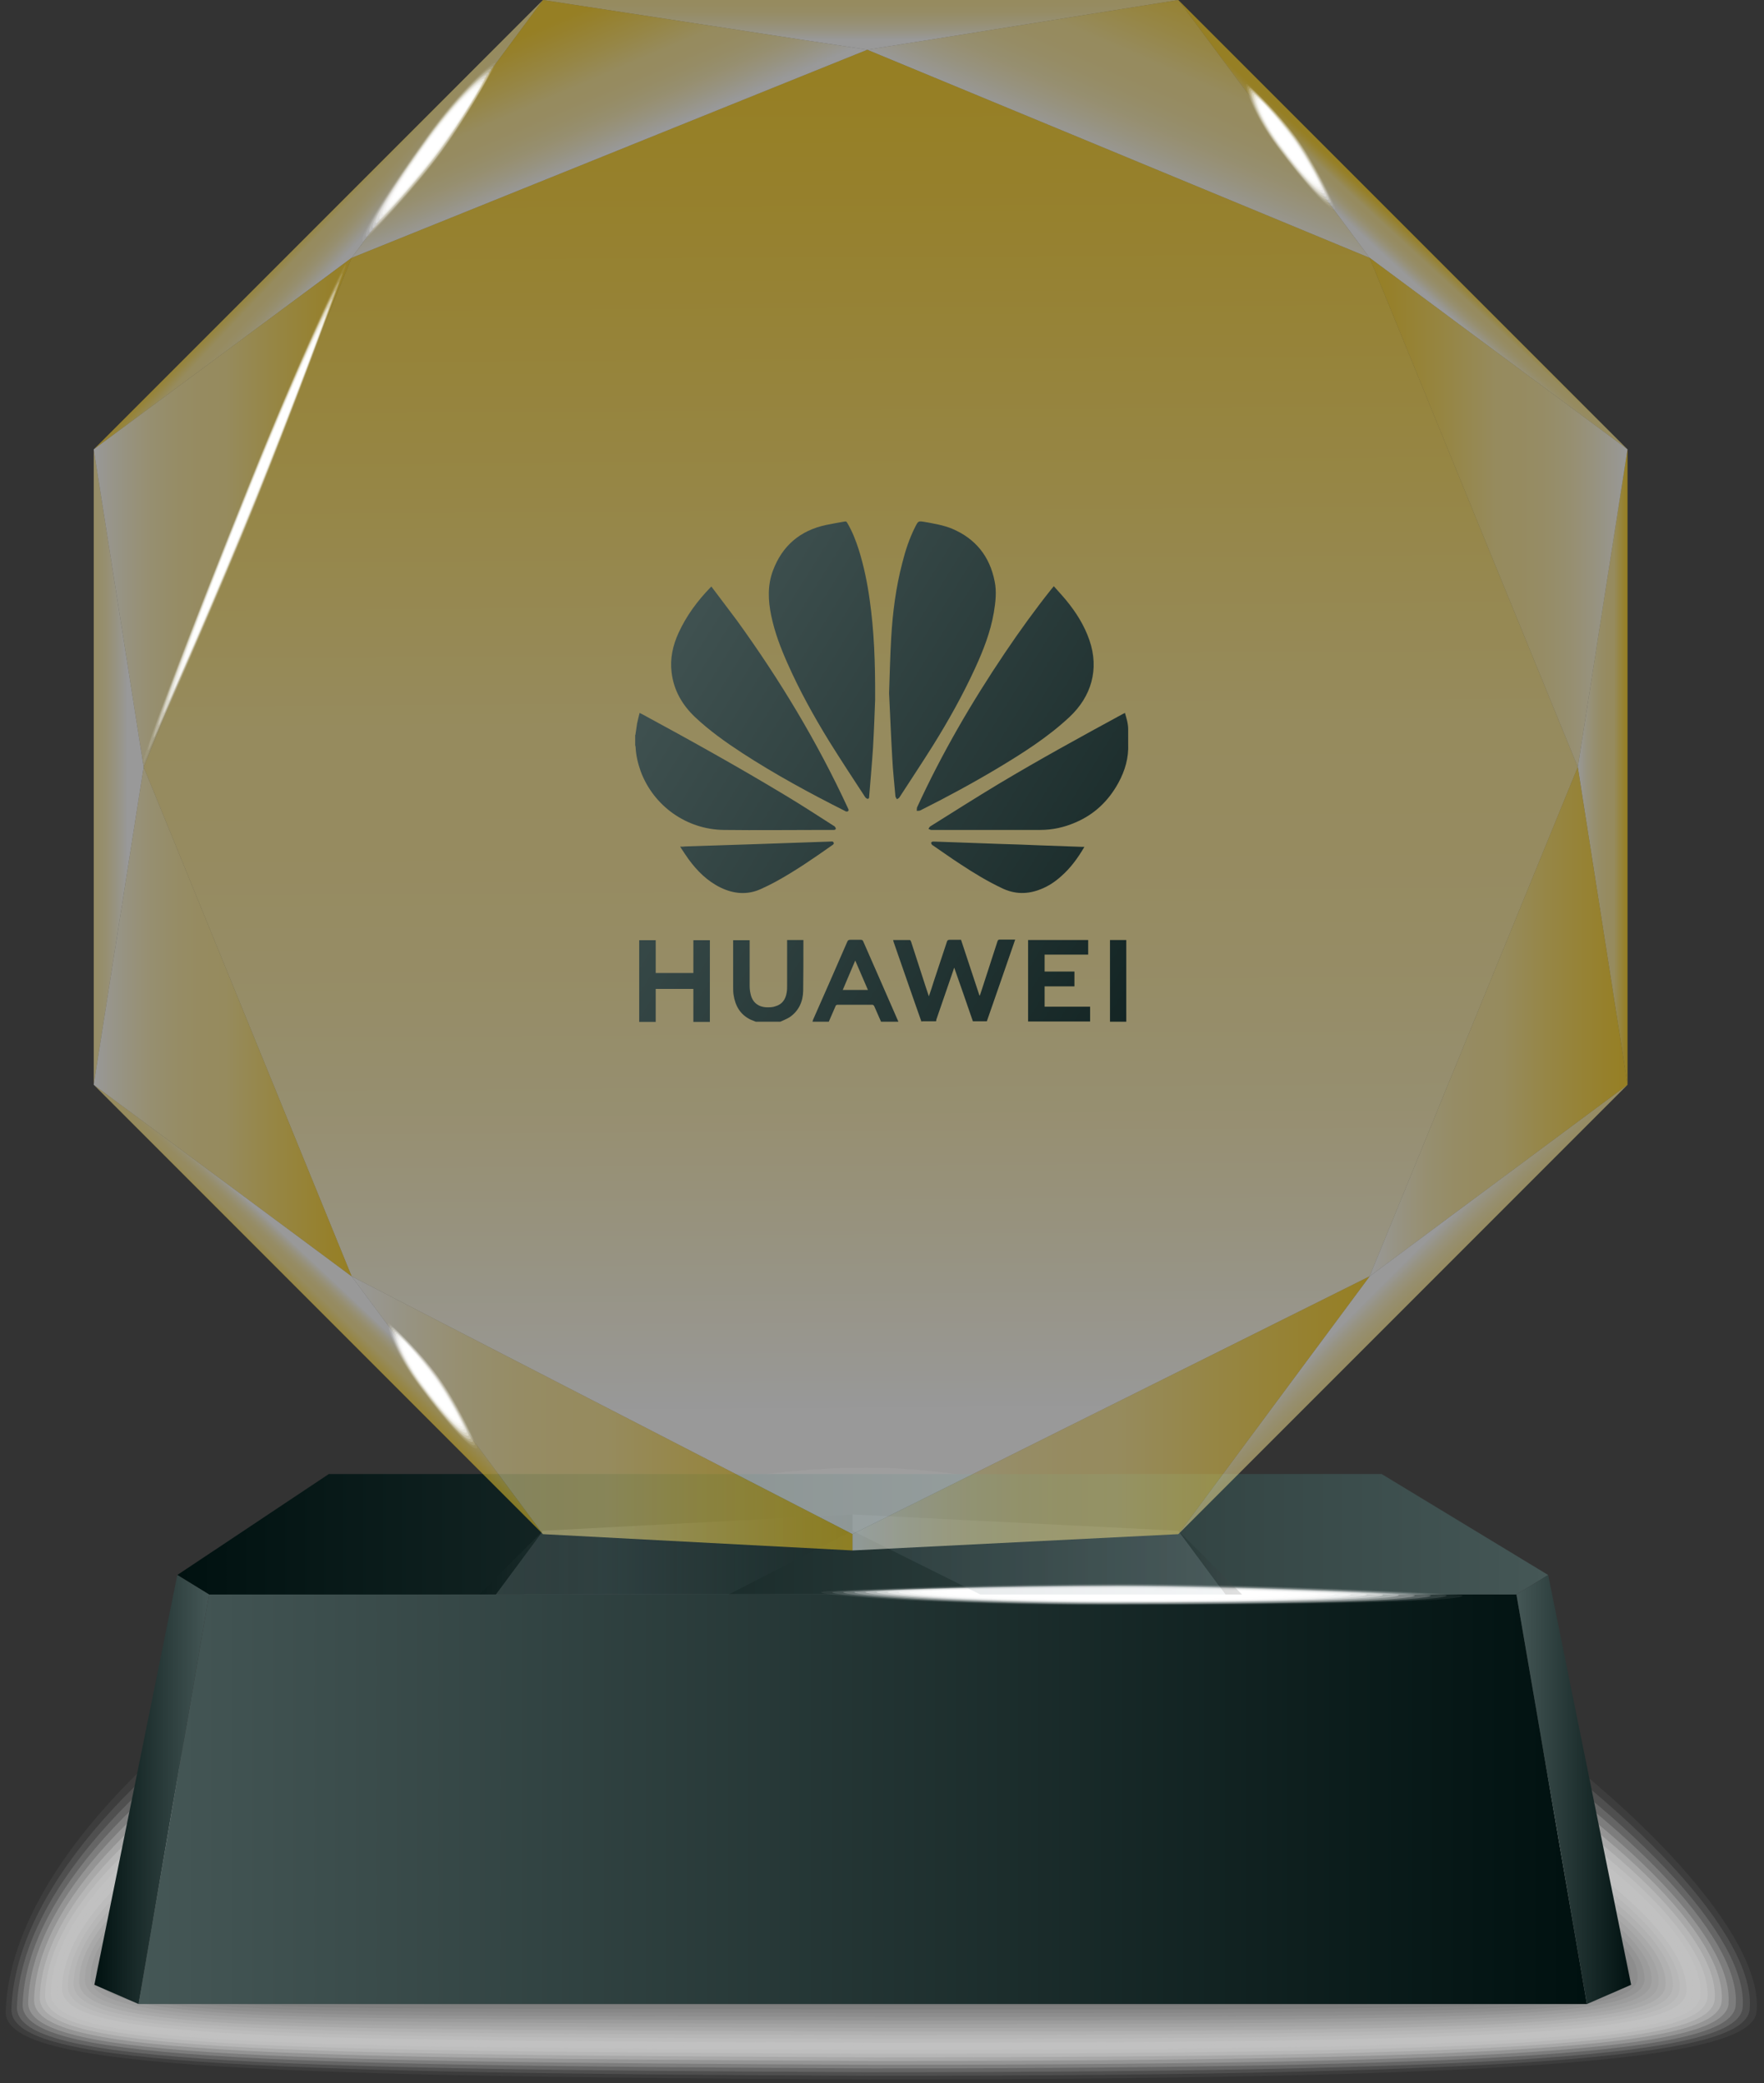 <?xml version="1.0" encoding="UTF-8"?>
<svg xmlns="http://www.w3.org/2000/svg" xmlns:xlink="http://www.w3.org/1999/xlink" viewBox="0 0 83.37 98.42">
  <rect x="0" y="0" width="83.37" height="98.42" fill="#333333" stroke="none"/>
  <defs>
    <style>
      .cls-1 {
        fill: url(#linear-gradient-20);
      }

      .cls-1, .cls-2, .cls-3, .cls-4, .cls-5, .cls-6, .cls-7, .cls-8, .cls-9, .cls-10, .cls-11, .cls-12, .cls-13, .cls-14, .cls-15, .cls-16, .cls-17 {
        opacity: .5;
      }

      .cls-2 {
        fill: url(#linear-gradient-17);
      }

      .cls-18 {
        fill: url(#linear-gradient-28);
      }

      .cls-19 {
        fill: gray;
        opacity: .95;
      }

      .cls-19, .cls-20, .cls-21, .cls-22, .cls-23, .cls-24, .cls-25, .cls-26, .cls-27, .cls-28, .cls-29, .cls-30, .cls-31, .cls-32, .cls-33, .cls-34, .cls-35, .cls-36, .cls-37, .cls-38, .cls-39, .cls-40 {
        mix-blend-mode: multiply;
      }

      .cls-3 {
        fill: url(#linear-gradient-14);
      }

      .cls-20 {
        fill: #c6c6c6;
        opacity: .43;
      }

      .cls-21 {
        fill: #939393;
        opacity: .81;
      }

      .cls-22 {
        fill: #f2f2f2;
        opacity: .1;
      }

      .cls-41 {
        opacity: .56;
      }

      .cls-41, .cls-25, .cls-42, .cls-43, .cls-44, .cls-45, .cls-46, .cls-47, .cls-8, .cls-48, .cls-49, .cls-50, .cls-51, .cls-52, .cls-53, .cls-54, .cls-55, .cls-56 {
        fill: #fff;
      }

      .cls-57 {
        fill: url(#linear-gradient-2);
      }

      .cls-23 {
        fill: #d9d9d9;
        opacity: .29;
      }

      .cls-4 {
        fill: url(#linear-gradient-24);
      }

      .cls-24 {
        fill: #ececec;
        opacity: .14;
      }

      .cls-25, .cls-50 {
        opacity: 0;
      }

      .cls-26 {
        fill: #7a7a7a;
      }

      .cls-58 {
        fill: url(#linear-gradient-25);
      }

      .cls-5 {
        fill: url(#linear-gradient-21);
      }

      .cls-59 {
        fill: url(#linear-gradient-27);
      }

      .cls-27 {
        fill: #878787;
        opacity: .9;
      }

      .cls-6 {
        fill: url(#linear-gradient-23);
      }

      .cls-7 {
        fill: url(#linear-gradient-15);
      }

      .cls-42 {
        opacity: .69;
      }

      .cls-43 {
        opacity: .38;
      }

      .cls-60 {
        fill: url(#linear-gradient-37);
      }

      .cls-44 {
        opacity: .31;
      }

      .cls-61 {
        mix-blend-mode: soft-light;
      }

      .cls-46 {
        opacity: .94;
      }

      .cls-47 {
        opacity: .19;
      }

      .cls-48 {
        opacity: .06;
      }

      .cls-28 {
        fill: #dfdfdf;
        opacity: .24;
      }

      .cls-62 {
        fill: url(#linear-gradient-26);
      }

      .cls-49 {
        opacity: .62;
      }

      .cls-9 {
        fill: url(#linear-gradient-9);
      }

      .cls-63 {
        fill: url(#linear-gradient-4);
      }

      .cls-64 {
        fill: url(#linear-gradient-8);
      }

      .cls-64, .cls-65 {
        opacity: .9;
      }

      .cls-66 {
        fill: url(#linear-gradient-35);
      }

      .cls-29 {
        fill: #b3b3b3;
        opacity: .57;
      }

      .cls-67 {
        fill: url(#linear-gradient-30);
      }

      .cls-68 {
        fill: url(#linear-gradient-6);
      }

      .cls-68, .cls-69 {
        opacity: .8;
      }

      .cls-10 {
        fill: url(#linear-gradient-12);
      }

      .cls-30 {
        fill: #9a9a9a;
        opacity: .76;
      }

      .cls-70 {
        fill: url(#linear-gradient-3);
      }

      .cls-71 {
        fill: url(#linear-gradient-34);
      }

      .cls-72 {
        fill: url(#linear-gradient-38);
      }

      .cls-51 {
        opacity: .88;
      }

      .cls-73 {
        isolation: isolate;
      }

      .cls-11 {
        fill: url(#linear-gradient-13);
      }

      .cls-31 {
        fill: #a6a6a6;
        opacity: .67;
      }

      .cls-74 {
        fill: url(#linear-gradient-33);
      }

      .cls-32 {
        fill: #e6e6e6;
        opacity: .19;
      }

      .cls-52 {
        opacity: .25;
      }

      .cls-12 {
        fill: url(#linear-gradient-22);
      }

      .cls-13 {
        fill: url(#linear-gradient-10);
      }

      .cls-33 {
        fill: #adadad;
        opacity: .62;
      }

      .cls-75 {
        opacity: .2;
      }

      .cls-14 {
        fill: url(#linear-gradient-19);
      }

      .cls-53 {
        opacity: .75;
      }

      .cls-76 {
        fill: url(#linear-gradient-29);
      }

      .cls-65 {
        fill: url(#linear-gradient-7);
      }

      .cls-54 {
        opacity: .12;
      }

      .cls-15 {
        fill: url(#linear-gradient-11);
      }

      .cls-77 {
        mix-blend-mode: overlay;
      }

      .cls-34 {
        fill: #d3d3d3;
        opacity: .33;
      }

      .cls-69 {
        fill: url(#linear-gradient-5);
      }

      .cls-35 {
        fill: #b9b9b9;
        opacity: .52;
      }

      .cls-55 {
        opacity: .44;
      }

      .cls-36 {
        fill: #8d8d8d;
        opacity: .86;
      }

      .cls-37 {
        fill: #f9f9f9;
        opacity: .05;
      }

      .cls-78 {
        fill: url(#linear-gradient-36);
      }

      .cls-79 {
        fill: url(#linear-gradient-32);
      }

      .cls-38 {
        fill: #a0a0a0;
        opacity: .71;
      }

      .cls-80 {
        fill: url(#linear-gradient);
      }

      .cls-81 {
        fill: url(#linear-gradient-31);
      }

      .cls-16 {
        fill: url(#linear-gradient-18);
      }

      .cls-17 {
        fill: url(#linear-gradient-16);
      }

      .cls-39 {
        fill: #ccc;
        opacity: .38;
      }

      .cls-40 {
        fill: silver;
        opacity: .48;
      }

      .cls-56 {
        opacity: .81;
      }
    </style>
    <linearGradient id="linear-gradient" x1="6.55" y1="85.01" x2="75" y2="85.01" gradientUnits="userSpaceOnUse">
      <stop offset="0" stop-color="#455756"/>
      <stop offset="1" stop-color="#001110"/>
    </linearGradient>
    <linearGradient id="linear-gradient-2" x1="8.38" y1="72.48" x2="73.17" y2="72.48" gradientUnits="userSpaceOnUse">
      <stop offset="0" stop-color="#001110"/>
      <stop offset="1" stop-color="#455756"/>
    </linearGradient>
    <linearGradient id="linear-gradient-3" x1="4.46" y1="84.55" x2="9.88" y2="84.55" xlink:href="#linear-gradient-2"/>
    <linearGradient id="linear-gradient-4" x1="-501.07" y1="84.55" x2="-495.65" y2="84.55" gradientTransform="translate(-423.98) rotate(-180) scale(1 -1)" xlink:href="#linear-gradient-2"/>
    <linearGradient id="linear-gradient-5" x1="40.29" y1="73.44" x2="57.92" y2="73.44" gradientUnits="userSpaceOnUse">
      <stop offset="0" stop-color="#687c83"/>
      <stop offset=".3" stop-color="#7b8d95"/>
      <stop offset=".9" stop-color="#acbbc3"/>
      <stop offset="1" stop-color="#b5c4cc"/>
    </linearGradient>
    <linearGradient id="linear-gradient-6" x1="23.43" y1="73.44" x2="40.29" y2="73.44" gradientUnits="userSpaceOnUse">
      <stop offset="0" stop-color="#dbe0e2"/>
      <stop offset=".19" stop-color="#c0ccd2"/>
      <stop offset=".31" stop-color="#b5c4cc"/>
      <stop offset=".44" stop-color="#8e9da4"/>
      <stop offset=".71" stop-color="#425254"/>
      <stop offset=".91" stop-color="#122323"/>
      <stop offset="1" stop-color="#001110"/>
    </linearGradient>
    <linearGradient id="linear-gradient-7" x1="55.69" y1="73.82" x2="58.7" y2="73.82" gradientUnits="userSpaceOnUse">
      <stop offset="0" stop-color="#001110"/>
      <stop offset="1" stop-color="#575756"/>
    </linearGradient>
    <linearGradient id="linear-gradient-8" x1="22.65" y1="73.82" x2="25.66" y2="73.82" xlink:href="#linear-gradient-2"/>
    <linearGradient id="linear-gradient-9" x1="-359.96" y1="-87.59" x2="-384.96" y2="-29.66" gradientTransform="translate(-325.08 -56.6) rotate(-157) scale(1 -1)" gradientUnits="userSpaceOnUse">
      <stop offset="0" stop-color="#facc15"/>
      <stop offset=".1" stop-color="#facf28"/>
      <stop offset=".31" stop-color="#fada59"/>
      <stop offset=".49" stop-color="#fae48a"/>
      <stop offset=".58" stop-color="#fae48e"/>
      <stop offset=".68" stop-color="#fae79a"/>
      <stop offset=".78" stop-color="#fbecaf"/>
      <stop offset=".87" stop-color="#fcf3cc"/>
      <stop offset=".97" stop-color="#fefcf2"/>
      <stop offset="1" stop-color="#fff"/>
    </linearGradient>
    <linearGradient id="linear-gradient-10" x1="66.33" y1="10.58" x2="64.73" y2="12.32" gradientUnits="userSpaceOnUse">
      <stop offset="0" stop-color="#facc15"/>
      <stop offset=".06" stop-color="#facf28"/>
      <stop offset=".17" stop-color="#fada59"/>
      <stop offset=".27" stop-color="#fae48a"/>
      <stop offset=".35" stop-color="#fae48e"/>
      <stop offset=".43" stop-color="#fae79a"/>
      <stop offset=".52" stop-color="#fbecaf"/>
      <stop offset=".6" stop-color="#fcf3cc"/>
      <stop offset=".69" stop-color="#fefcf2"/>
      <stop offset=".72" stop-color="#fff"/>
    </linearGradient>
    <linearGradient id="linear-gradient-11" x1="-415.43" y1="36.24" x2="-413.08" y2="36.24" gradientTransform="translate(-338.52) rotate(-180) scale(1 -1)" gradientUnits="userSpaceOnUse">
      <stop offset="0" stop-color="#facc15"/>
      <stop offset=".06" stop-color="#facf28"/>
      <stop offset=".17" stop-color="#fada59"/>
      <stop offset=".27" stop-color="#fae48a"/>
      <stop offset=".4" stop-color="#fae48e"/>
      <stop offset=".54" stop-color="#fae79a"/>
      <stop offset=".67" stop-color="#fbecaf"/>
      <stop offset=".82" stop-color="#fcf3cc"/>
      <stop offset=".96" stop-color="#fefcf2"/>
      <stop offset="1" stop-color="#fff"/>
    </linearGradient>
    <linearGradient id="linear-gradient-12" x1="68.45" y1="64.02" x2="64.91" y2="60.48" gradientUnits="userSpaceOnUse">
      <stop offset="0" stop-color="#facc15"/>
      <stop offset=".1" stop-color="#facf28"/>
      <stop offset=".31" stop-color="#fada59"/>
      <stop offset=".49" stop-color="#fae48a"/>
      <stop offset=".57" stop-color="#fae48e"/>
      <stop offset=".65" stop-color="#fae79a"/>
      <stop offset=".73" stop-color="#fbecaf"/>
      <stop offset=".81" stop-color="#fcf3cc"/>
      <stop offset=".89" stop-color="#fefcf2"/>
      <stop offset=".91" stop-color="#fff"/>
    </linearGradient>
    <linearGradient id="linear-gradient-13" x1="14.62" y1="62.33" x2="16.19" y2="60.66" xlink:href="#linear-gradient-12"/>
    <linearGradient id="linear-gradient-14" x1="2.34" y1="36.24" x2="7.46" y2="36.24" xlink:href="#linear-gradient-10"/>
    <linearGradient id="linear-gradient-15" x1="14.58" y1="10.17" x2="17.16" y2="12.61" xlink:href="#linear-gradient-10"/>
    <linearGradient id="linear-gradient-16" x1="40.68" y1="-.82" x2="40.68" y2="1.86" gradientTransform="matrix(1,0,0,1,0,0)" xlink:href="#linear-gradient-11"/>
    <linearGradient id="linear-gradient-17" x1="64.73" y1="24.21" x2="76.92" y2="24.21" gradientTransform="matrix(1,0,0,1,0,0)" xlink:href="#linear-gradient-9"/>
    <linearGradient id="linear-gradient-18" x1="-415.43" y1="48.27" x2="-403.25" y2="48.27" gradientTransform="translate(-338.52) rotate(-180) scale(1 -1)" xlink:href="#linear-gradient-9"/>
    <linearGradient id="linear-gradient-19" x1="-403.25" y1="66.77" x2="-378.8" y2="66.77" gradientTransform="translate(-338.52) rotate(-180) scale(1 -1)" xlink:href="#linear-gradient-9"/>
    <linearGradient id="linear-gradient-20" x1="-378.8" y1="66.77" x2="-355.13" y2="66.77" gradientTransform="translate(-338.52) rotate(-180) scale(1 -1)" xlink:href="#linear-gradient-9"/>
    <linearGradient id="linear-gradient-21" x1="-355.13" y1="48.27" x2="-342.95" y2="48.27" gradientTransform="translate(-338.52) rotate(-180) scale(1 -1)" xlink:href="#linear-gradient-9"/>
    <linearGradient id="linear-gradient-22" x1="-355.13" y1="24.21" x2="-342.95" y2="24.21" gradientTransform="translate(-338.52) rotate(-180) scale(1 -1)" xlink:href="#linear-gradient-9"/>
    <linearGradient id="linear-gradient-23" x1="-364.65" y1="1.03" x2="-367.29" y2="7.21" gradientTransform="translate(-338.52) rotate(-180) scale(1 -1)" xlink:href="#linear-gradient-9"/>
    <linearGradient id="linear-gradient-24" x1="-395.06" y1="-1.17" x2="-391.26" y2="7.53" gradientTransform="translate(-338.52) rotate(-180) scale(1 -1)" xlink:href="#linear-gradient-9"/>
    <linearGradient id="linear-gradient-25" x1="26.16" y1="32.81" x2="63.22" y2="55.96" xlink:href="#linear-gradient"/>
    <linearGradient id="linear-gradient-26" x1="25.58" y1="33.74" x2="62.64" y2="56.89" xlink:href="#linear-gradient"/>
    <linearGradient id="linear-gradient-27" x1="21.69" y1="39.98" x2="58.75" y2="63.13" xlink:href="#linear-gradient"/>
    <linearGradient id="linear-gradient-28" x1="26.78" y1="31.83" x2="63.84" y2="54.98" xlink:href="#linear-gradient"/>
    <linearGradient id="linear-gradient-29" x1="23.85" y1="36.52" x2="60.91" y2="59.67" xlink:href="#linear-gradient"/>
    <linearGradient id="linear-gradient-30" x1="23.07" y1="37.77" x2="60.13" y2="60.91" xlink:href="#linear-gradient"/>
    <linearGradient id="linear-gradient-31" x1="27.57" y1="30.56" x2="64.63" y2="53.71" xlink:href="#linear-gradient"/>
    <linearGradient id="linear-gradient-32" x1="31.75" y1="23.87" x2="68.81" y2="47.02" xlink:href="#linear-gradient"/>
    <linearGradient id="linear-gradient-33" x1="30.91" y1="25.2" x2="67.98" y2="48.35" xlink:href="#linear-gradient"/>
    <linearGradient id="linear-gradient-34" x1="31.8" y1="23.78" x2="68.86" y2="46.93" xlink:href="#linear-gradient"/>
    <linearGradient id="linear-gradient-35" x1="28.98" y1="28.29" x2="66.04" y2="51.44" xlink:href="#linear-gradient"/>
    <linearGradient id="linear-gradient-36" x1="30.82" y1="25.35" x2="67.88" y2="48.5" xlink:href="#linear-gradient"/>
    <linearGradient id="linear-gradient-37" x1="28.96" y1="28.33" x2="66.02" y2="51.48" xlink:href="#linear-gradient"/>
    <linearGradient id="linear-gradient-38" x1="25.51" y1="33.86" x2="62.57" y2="57" xlink:href="#linear-gradient"/>
  </defs>
  <g class="cls-73">
    <g id="Layer_2">
      <g id="Layer_1-2" data-name="Layer_1">
        <g>
          <g>
            <g>
              <path class="cls-25" d="M83.35,95.14c-.22,2.13-9.21,3.28-42.34,3.28C10.34,98.28-.08,97.71,0,95.14c.38-11.55,22.38-26.56,40.89-26.56s43.19,19.34,42.46,26.56Z"/>
              <path class="cls-37" d="M83.02,95.04c-.21,2.11-9.02,3.2-41.95,3.2-30.49-.13-40.88-.65-40.8-3.21.36-11.18,22.27-25.69,40.67-25.69s42.78,18.65,42.08,25.7Z"/>
              <path class="cls-22" d="M82.69,94.94c-.2,2.09-8.82,3.13-41.56,3.13-30.3-.13-40.67-.6-40.59-3.15.34-10.8,22.16-24.82,40.45-24.82s42.37,17.97,41.7,24.84Z"/>
              <path class="cls-24" d="M82.36,94.85c-.19,2.07-8.63,3.05-41.17,3.05-30.12-.13-40.46-.54-40.39-3.08.33-10.43,22.05-23.95,40.23-23.95s41.94,17.28,41.33,23.98Z"/>
              <path class="cls-32" d="M82.03,94.75c-.18,2.06-8.43,2.97-40.78,2.97-29.94-.13-40.25-.49-40.18-3.02.31-10.06,21.94-23.07,40.01-23.07s41.52,16.6,40.95,23.12Z"/>
              <path class="cls-28" d="M81.7,94.65c-.17,2.04-8.24,2.9-40.39,2.9-29.76-.13-40.05-.44-39.98-2.95.27-9.69,21.83-22.2,39.79-22.2s41.11,15.92,40.57,22.26Z"/>
              <path class="cls-23" d="M81.37,94.55c-.16,2.02-8.05,2.82-39.99,2.82-29.57-.13-39.84-.38-39.77-2.89.25-9.32,21.72-21.33,39.57-21.33s40.69,15.23,40.19,21.4Z"/>
              <path class="cls-34" d="M81.04,94.46c-.15,2-7.85,2.74-39.6,2.74-29.39-.13-39.63-.33-39.56-2.83.23-8.95,21.61-20.46,39.35-20.46s40.27,14.55,39.81,20.54Z"/>
              <path class="cls-39" d="M80.7,94.36c-.14,1.98-7.66,2.67-39.21,2.67-29.21-.13-39.42-.28-39.36-2.76.21-8.57,21.5-19.59,39.13-19.59s39.86,13.87,39.44,19.69Z"/>
              <path class="cls-20" d="M80.37,94.26c-.13,1.97-7.46,2.59-38.82,2.59-29.03-.13-39.21-.22-39.15-2.7.19-8.2,21.39-18.72,38.91-18.72s39.45,13.18,39.06,18.83Z"/>
              <path class="cls-40" d="M80.04,94.16c-.13,1.95-7.27,2.51-38.43,2.51-28.84-.13-39-.17-38.94-2.63.17-7.83,21.28-17.85,38.69-17.85s39.03,12.5,38.68,17.97Z"/>
              <path class="cls-35" d="M79.71,94.07c-.12,1.93-7.07,2.44-38.04,2.44-28.66-.13-38.79-.12-38.74-2.57.16-7.46,21.17-16.98,38.47-16.98s38.62,11.82,38.3,17.11Z"/>
              <path class="cls-29" d="M79.38,93.97c-.11,1.91-6.88,2.36-37.64,2.36-28.48-.12-38.58-.06-38.53-2.5.14-7.09,21.06-16.11,38.25-16.11s38.21,11.13,37.92,16.25Z"/>
              <path class="cls-33" d="M79.05,93.87c-.09,1.89-6.69,2.28-37.25,2.28-28.3-.12-38.37,0-38.32-2.44.12-6.71,20.95-15.24,38.03-15.24s37.79,10.45,37.55,15.39Z"/>
              <path class="cls-31" d="M78.72,93.77c-.08,1.88-6.49,2.21-36.86,2.21-28.11-.12-38.16.04-38.12-2.37.1-6.34,20.84-14.37,37.81-14.37s37.38,9.76,37.17,14.53Z"/>
              <path class="cls-38" d="M78.39,93.68c-.07,1.86-6.3,2.13-36.47,2.13-27.93-.12-37.95.1-37.91-2.31.09-5.97,20.73-13.5,37.59-13.5s36.97,9.08,36.79,13.67Z"/>
              <path class="cls-30" d="M78.06,93.58c-.06,1.84-6.1,2.05-36.08,2.05-27.75-.12-37.74.15-37.7-2.24.07-5.6,20.62-12.62,37.37-12.62s36.56,8.4,36.41,12.81Z"/>
              <path class="cls-21" d="M77.73,93.48c-.05,1.82-5.91,1.98-35.69,1.98-27.57-.12-37.52.2-37.5-2.18.06-5.23,20.51-11.75,37.15-11.75s36.15,7.71,36.03,11.95Z"/>
              <path class="cls-36" d="M77.4,93.39c-.04,1.8-5.71,1.9-35.3,1.9-27.38-.12-37.31.26-37.29-2.11.04-4.85,20.4-10.88,36.93-10.88s35.74,7.03,35.66,11.1Z"/>
              <path class="cls-27" d="M77.07,93.29c-.03,1.79-5.52,1.82-34.9,1.82-27.2-.12-37.1.31-37.09-2.05.03-4.48,20.29-10.01,36.71-10.01s35.33,6.35,35.28,10.24Z"/>
              <path class="cls-19" d="M76.74,93.19c-.01,1.77-5.33,1.75-34.51,1.75-27.02-.12-36.89.37-36.88-1.98.02-4.11,20.19-9.14,36.49-9.14s34.93,5.66,34.9,9.38Z"/>
              <path class="cls-26" d="M76.41,93.09c0,1.75-5.13,1.67-34.12,1.67-26.84-.12-36.68.42-36.67-1.92,0-3.74,20.08-8.27,36.27-8.27s34.52,4.98,34.52,8.52Z"/>
            </g>
            <g>
              <polygon class="cls-80" points="75 94.68 6.55 94.68 9.88 75.33 71.67 75.33 75 94.68"/>
              <polygon class="cls-57" points="65.3 69.64 15.54 69.64 8.38 74.41 9.88 75.33 71.67 75.33 73.17 74.41 65.3 69.64"/>
              <polygon class="cls-70" points="8.38 74.41 9.88 75.33 6.55 94.68 4.46 93.77 8.38 74.41"/>
              <polygon class="cls-63" points="73.17 74.41 71.67 75.33 75 94.68 77.09 93.77 73.17 74.41"/>
              <g class="cls-77">
                <path class="cls-50" d="M38.4,75.2c-1.04.11,5.08.68,14.17.66,10.7-.02,17.46-.2,17.3-.47-.05-.09-9.93-.58-16.61-.59-6.68-.01-14.1.32-14.86.4Z"/>
                <path class="cls-48" d="M38.92,75.2c-1,.11,4.87.65,13.58.64,10.25-.01,16.76-.19,16.62-.46-.05-.09-9.54-.54-15.94-.56-6.4-.01-13.52.29-14.26.37Z"/>
                <path class="cls-54" d="M39.44,75.2c-.97.11,4.65.62,13,.61,9.8,0,16.06-.18,15.93-.44-.05-.09-9.15-.51-15.26-.52-6.11,0-12.95.26-13.67.35Z"/>
                <path class="cls-47" d="M39.96,75.2c-.94.11,4.43.59,12.42.59,9.35,0,15.36-.17,15.24-.42-.04-.09-8.77-.48-14.58-.49-5.82,0-12.37.24-13.07.32Z"/>
                <path class="cls-52" d="M40.48,75.2c-.9.11,4.22.56,11.83.57,8.89,0,14.66-.16,14.55-.4-.04-.09-8.38-.45-13.91-.46-5.53,0-11.79.21-12.47.3Z"/>
                <path class="cls-44" d="M41,75.19c-.87.11,4,.54,11.25.54,8.44,0,13.96-.15,13.86-.38-.04-.08-7.99-.42-13.23-.43-5.24,0-11.22.18-11.88.27Z"/>
                <path class="cls-43" d="M41.52,75.19c-.83.11,3.79.51,10.67.52,7.99,0,13.26-.15,13.17-.37-.03-.08-7.6-.39-12.56-.4-4.95,0-10.64.16-11.28.25Z"/>
                <path class="cls-55" d="M42.04,75.19c-.8.12,3.57.48,10.08.49,7.54.01,12.56-.14,12.48-.35-.03-.08-7.22-.36-11.88-.37-4.66,0-10.07.13-10.68.22Z"/>
                <path class="cls-8" d="M42.56,75.19c-.77.12,3.35.45,9.5.47,7.09.02,11.86-.13,11.79-.33-.03-.08-6.83-.33-11.2-.33-4.37,0-9.49.11-10.09.2Z"/>
                <path class="cls-41" d="M43.07,75.19c-.73.12,3.14.42,8.92.44,6.64.02,11.16-.12,11.1-.31-.03-.08-6.44-.3-10.53-.3-4.08,0-8.91.08-9.49.17Z"/>
                <path class="cls-49" d="M43.59,75.19c-.7.12,2.92.4,8.33.42,6.19.03,10.47-.12,10.41-.3-.02-.08-6.06-.26-9.85-.27-3.8,0-8.34.05-8.89.15Z"/>
                <path class="cls-42" d="M44.11,75.19c-.66.12,2.71.37,7.75.4,5.74.03,9.77-.11,9.72-.28-.02-.08-5.67-.23-9.18-.24-3.51,0-7.76.03-8.3.12Z"/>
                <path class="cls-53" d="M44.63,75.19c-.63.12,2.49.34,7.16.37,5.29.03,9.07-.1,9.04-.26-.02-.08-5.28-.2-8.5-.21-3.22,0-7.19,0-7.7.1Z"/>
                <path class="cls-56" d="M45.15,75.19c-.6.12,2.28.31,6.58.35,4.84.04,8.37-.09,8.35-.24-.01-.08-4.9-.17-7.82-.18-2.93,0-6.61-.03-7.1.07Z"/>
                <path class="cls-51" d="M45.67,75.19c-.56.12,2.06.28,6,.32,4.39.04,7.67-.09,7.66-.23-.01-.08-4.51-.14-7.15-.14-2.64,0-6.04-.05-6.51.05Z"/>
                <path class="cls-46" d="M46.19,75.19c-.53.12,1.84.26,5.41.3,3.94.05,6.98-.08,6.97-.21,0-.08-4.12-.11-6.47-.11-2.35,0-5.46-.08-5.91.02Z"/>
                <path class="cls-45" d="M46.71,75.19c-.5.12,1.63.23,4.83.27,3.48.05,6.28-.07,6.28-.19,0-.08-3.73-.08-5.8-.08-2.06,0-4.88-.11-5.31,0Z"/>
              </g>
            </g>
            <g class="cls-75">
              <polygon class="cls-69" points="57.92 75.33 55.69 72.32 40.29 71.55 40.29 72.32 46.33 75.33 57.92 75.33"/>
              <polygon class="cls-68" points="25.66 72.32 23.43 75.33 34.44 75.33 40.29 72.32 40.29 71.55 25.66 72.32"/>
              <polygon class="cls-65" points="58.7 75.33 55.69 72.32 57.92 75.33 58.7 75.33"/>
              <polygon class="cls-64" points="23.43 75.33 25.66 72.32 22.65 75.33 23.43 75.33"/>
            </g>
            <g>
              <polygon class="cls-9" points="40.29 72.48 64.73 60.3 74.57 36.24 64.73 12.18 40.99 2.35 16.62 12.18 6.79 36.24 16.62 60.3 40.29 72.48"/>
              <polygon class="cls-13" points="76.92 21.23 64.73 12.18 55.69 0 76.92 21.23"/>
              <polygon class="cls-15" points="74.57 36.24 76.92 21.23 76.92 51.25 74.57 36.24"/>
              <polygon class="cls-10" points="55.69 72.48 64.73 60.3 76.92 51.25 55.69 72.48"/>
              <polygon class="cls-11" points="25.66 72.48 16.62 60.3 4.43 51.25 25.66 72.48"/>
              <polygon class="cls-3" points="4.43 21.23 6.79 36.24 4.43 51.25 4.43 21.23"/>
              <polygon class="cls-7" points="25.66 0 16.62 12.18 4.43 21.23 25.66 0"/>
              <polygon class="cls-17" points="55.69 0 40.99 2.35 25.66 0 55.69 0"/>
              <polygon class="cls-2" points="76.92 21.23 64.73 12.18 74.57 36.24 76.92 21.23"/>
              <polygon class="cls-16" points="76.92 51.25 74.57 36.24 64.73 60.3 76.92 51.25"/>
              <polygon class="cls-14" points="40.29 72.48 64.73 60.3 55.69 72.48 40.29 73.25 40.29 72.48"/>
              <polygon class="cls-1" points="16.62 60.3 40.29 72.48 40.29 73.25 25.66 72.48 16.62 60.3"/>
              <polygon class="cls-5" points="6.79 36.24 16.62 60.3 4.43 51.25 6.79 36.24"/>
              <polygon class="cls-12" points="4.43 21.23 16.62 12.18 6.79 36.24 4.43 21.23"/>
              <polygon class="cls-6" points="40.99 2.35 25.66 0 16.62 12.18 40.99 2.35"/>
              <polygon class="cls-4" points="64.73 12.18 55.69 0 40.99 2.35 64.73 12.18"/>
              <g class="cls-77">
                <path class="cls-50" d="M58.87,3.88c-.24-.13.19,1.38,1.49,3.11,1.53,2.03,2.64,3.21,2.83,3.02.06-.06-.96-2.25-1.9-3.53s-2.25-2.5-2.43-2.59Z"/>
                <path class="cls-48" d="M58.95,3.98c-.23-.12.18,1.33,1.43,2.99,1.47,1.95,2.53,3.09,2.72,2.89.06-.06-.93-2.16-1.83-3.38s-2.15-2.41-2.32-2.5Z"/>
                <path class="cls-54" d="M59.02,4.08c-.23-.12.17,1.27,1.36,2.86,1.4,1.87,2.43,2.96,2.61,2.77.06-.06-.89-2.06-1.75-3.23s-2.05-2.31-2.22-2.4Z"/>
                <path class="cls-47" d="M59.09,4.18c-.22-.11.16,1.21,1.3,2.73,1.33,1.78,2.32,2.83,2.5,2.65.06-.06-.86-1.97-1.68-3.09s-1.95-2.22-2.11-2.3Z"/>
                <path class="cls-52" d="M59.17,4.28c-.22-.1.15,1.15,1.23,2.61,1.26,1.7,2.21,2.7,2.39,2.53.06-.06-.83-1.88-1.61-2.94s-1.84-2.12-2.01-2.2Z"/>
                <path class="cls-44" d="M59.24,4.38c-.21-.1.14,1.09,1.17,2.48,1.2,1.62,2.11,2.57,2.27,2.41.06-.06-.8-1.78-1.54-2.79s-1.74-2.03-1.9-2.1Z"/>
                <path class="cls-43" d="M59.32,4.48c-.21-.09.14,1.03,1.11,2.35,1.13,1.53,2,2.44,2.16,2.29.06-.06-.77-1.69-1.47-2.64s-1.64-1.93-1.8-2Z"/>
                <path class="cls-55" d="M59.39,4.57c-.2-.08.13.98,1.04,2.23,1.06,1.45,1.9,2.31,2.05,2.17.06-.06-.74-1.6-1.4-2.49s-1.54-1.84-1.69-1.9Z"/>
                <path class="cls-8" d="M59.46,4.67c-.2-.07.12.92.98,2.1.99,1.36,1.79,2.18,1.94,2.05.06-.06-.71-1.5-1.33-2.34s-1.43-1.75-1.59-1.81Z"/>
                <path class="cls-41" d="M59.54,4.77c-.2-.07.11.86.92,1.97.93,1.28,1.69,2.06,1.83,1.93.06-.06-.68-1.41-1.26-2.2s-1.33-1.65-1.48-1.71Z"/>
                <path class="cls-49" d="M59.61,4.87c-.19-.06.1.8.85,1.85.86,1.2,1.58,1.93,1.71,1.81.06-.06-.65-1.32-1.19-2.05s-1.23-1.56-1.38-1.61Z"/>
                <path class="cls-42" d="M59.69,4.97c-.19-.05.09.74.79,1.72.79,1.11,1.47,1.8,1.6,1.69.06-.05-.62-1.23-1.12-1.9s-1.12-1.47-1.28-1.51Z"/>
                <path class="cls-53" d="M59.76,5.07c-.18-.05.09.68.73,1.6.72,1.03,1.37,1.67,1.49,1.57.06-.05-.59-1.13-1.04-1.75s-1.02-1.37-1.17-1.41Z"/>
                <path class="cls-56" d="M59.83,5.17c-.18-.04.08.63.66,1.47.66.95,1.26,1.54,1.38,1.45.06-.05-.56-1.04-.97-1.6s-.92-1.28-1.07-1.31Z"/>
                <path class="cls-51" d="M59.91,5.27c-.17-.03.07.57.6,1.34.59.86,1.16,1.41,1.27,1.32.06-.05-.53-.95-.9-1.45s-.82-1.18-.96-1.21Z"/>
                <path class="cls-46" d="M59.98,5.37c-.17-.03.06.51.53,1.22.52.78,1.05,1.28,1.15,1.2.06-.05-.5-.85-.83-1.3s-.71-1.09-.86-1.12Z"/>
                <path class="cls-45" d="M60.06,5.47c-.16-.02.05.45.47,1.09.46.7.95,1.16,1.04,1.08.06-.05-.47-.76-.76-1.16s-.61-1-.75-1.02Z"/>
              </g>
              <g class="cls-77">
                <path class="cls-50" d="M23.52,2.89c.12-.35-1.58,1.03-3.4,3.59-2.15,3.01-3.37,5-3.11,5.12.08.04,2.48-2.45,3.84-4.32,1.36-1.87,2.59-4.13,2.68-4.39Z"/>
                <path class="cls-48" d="M23.41,3.03c.11-.35-1.51.99-3.27,3.44-2.06,2.88-3.23,4.8-2.98,4.92.08.04,2.37-2.36,3.67-4.14,1.3-1.79,2.49-3.95,2.58-4.21Z"/>
                <path class="cls-54" d="M23.31,3.18c.1-.34-1.45.95-3.13,3.29-1.97,2.75-3.1,4.6-2.86,4.71.08.04,2.27-2.27,3.51-3.97,1.24-1.7,2.4-3.78,2.48-4.03Z"/>
                <path class="cls-47" d="M23.2,3.32c.1-.33-1.38.9-2.99,3.14-1.88,2.62-2.96,4.4-2.73,4.51.08.04,2.17-2.18,3.35-3.8,1.18-1.62,2.3-3.6,2.38-3.85Z"/>
                <path class="cls-52" d="M23.1,3.47c.09-.32-1.31.86-2.85,2.99-1.8,2.49-2.83,4.2-2.61,4.31.08.04,2.06-2.09,3.19-3.63,1.12-1.54,2.21-3.42,2.28-3.66Z"/>
                <path class="cls-44" d="M22.99,3.61c.08-.31-1.25.81-2.72,2.84-1.71,2.36-2.69,4-2.49,4.1.08.04,1.96-2,3.02-3.46,1.07-1.46,2.11-3.25,2.18-3.48Z"/>
                <path class="cls-43" d="M22.89,3.76c.07-.3-1.18.77-2.58,2.69-1.62,2.23-2.56,3.8-2.36,3.9.08.04,1.85-1.91,2.86-3.29,1.01-1.38,2.02-3.07,2.08-3.3Z"/>
                <path class="cls-55" d="M22.78,3.91c.07-.29-1.11.72-2.44,2.54-1.53,2.11-2.42,3.6-2.24,3.7.08.04,1.75-1.82,2.7-3.12.95-1.3,1.93-2.9,1.98-3.12Z"/>
                <path class="cls-8" d="M22.68,4.05c.06-.28-1.05.68-2.3,2.39-1.45,1.98-2.29,3.4-2.11,3.49.08.04,1.65-1.73,2.54-2.95.89-1.22,1.83-2.72,1.88-2.94Z"/>
                <path class="cls-41" d="M22.58,4.2c.05-.27-.98.64-2.16,2.24-1.36,1.85-2.15,3.2-1.99,3.29.07.04,1.54-1.63,2.37-2.78.83-1.14,1.74-2.54,1.78-2.76Z"/>
                <path class="cls-49" d="M22.47,4.34c.04-.26-.91.59-2.03,2.09-1.27,1.72-2.02,3-1.86,3.09.07.04,1.44-1.54,2.21-2.6.77-1.06,1.64-2.37,1.68-2.58Z"/>
                <path class="cls-42" d="M22.37,4.49c.04-.25-.85.55-1.89,1.94-1.18,1.59-1.88,2.8-1.74,2.88.07.04,1.34-1.45,2.05-2.43.71-.98,1.55-2.19,1.58-2.39Z"/>
                <path class="cls-53" d="M22.26,4.63c.03-.24-.78.5-1.75,1.79-1.1,1.46-1.75,2.6-1.61,2.68.07.04,1.23-1.36,1.89-2.26.65-.9,1.45-2.01,1.48-2.21Z"/>
                <path class="cls-56" d="M22.16,4.78c.02-.24-.71.46-1.61,1.64-1.01,1.33-1.61,2.4-1.49,2.48.07.04,1.13-1.27,1.72-2.09.6-.82,1.36-1.84,1.38-2.03Z"/>
                <path class="cls-51" d="M22.05,4.92c.02-.23-.65.41-1.48,1.49-.92,1.2-1.48,2.2-1.36,2.27.07.04,1.02-1.18,1.56-1.92.54-.74,1.26-1.66,1.28-1.85Z"/>
                <path class="cls-46" d="M21.95,5.07c0-.22-.58.37-1.34,1.35-.83,1.08-1.35,2-1.24,2.07.07.04.92-1.09,1.4-1.75.48-.66,1.17-1.48,1.18-1.67Z"/>
                <path class="cls-45" d="M21.84,5.22c0-.21-.51.33-1.2,1.2-.75.95-1.21,1.8-1.11,1.87.07.05.82-1,1.24-1.58.42-.58,1.07-1.31,1.08-1.49Z"/>
              </g>
              <g class="cls-61">
                <path class="cls-50" d="M16.48,12.19c.26-.83-1.98,3.79-4.81,10.85-3.33,8.32-5.34,13.62-5.13,13.56.07-.02,3.43-7.58,5.53-12.77,2.09-5.19,4.22-11.03,4.41-11.64Z"/>
                <path class="cls-48" d="M16.32,12.59c.25-.81-1.9,3.63-4.61,10.41-3.19,7.97-5.12,13.07-4.92,13.02.07-.02,3.3-7.29,5.3-12.25,2-4.97,4.05-10.58,4.24-11.17Z"/>
                <path class="cls-54" d="M16.16,13c.24-.78-1.81,3.47-4.42,9.96-3.05,7.61-4.91,12.52-4.72,12.48.06-.01,3.16-6.99,5.07-11.74,1.91-4.74,3.89-10.12,4.07-10.7Z"/>
                <path class="cls-47" d="M16,13.4c.23-.75-1.73,3.31-4.22,9.51-2.92,7.26-4.7,11.98-4.51,11.94.06-.01,3.02-6.7,4.84-11.22,1.82-4.52,3.72-9.67,3.89-10.23Z"/>
                <path class="cls-52" d="M15.83,13.81c.22-.73-1.65,3.14-4.02,9.06-2.78,6.91-4.48,11.43-4.31,11.4.06-.01,2.88-6.41,4.61-10.7,1.73-4.29,3.56-9.22,3.72-9.76Z"/>
                <path class="cls-44" d="M15.67,14.21c.21-.7-1.56,2.98-3.83,8.61-2.64,6.56-4.27,10.89-4.1,10.86.06,0,2.74-6.11,4.38-10.18,1.64-4.07,3.4-8.76,3.55-9.29Z"/>
                <path class="cls-43" d="M15.51,14.61c.19-.68-1.48,2.82-3.63,8.17-2.5,6.21-4.06,10.34-3.9,10.32.06,0,2.6-5.82,4.15-9.66,1.55-3.85,3.23-8.31,3.38-8.82Z"/>
                <path class="cls-55" d="M15.35,15.02c.18-.65-1.39,2.66-3.43,7.72-2.36,5.86-3.84,9.8-3.69,9.78.06,0,2.46-5.52,3.92-9.15,1.46-3.62,3.07-7.85,3.21-8.35Z"/>
                <path class="cls-8" d="M15.19,15.42c.17-.62-1.31,2.5-3.24,7.27-2.22,5.51-3.63,9.25-3.49,9.24.06,0,2.32-5.23,3.69-8.63,1.37-3.4,2.9-7.4,3.03-7.88Z"/>
                <path class="cls-41" d="M15.02,15.82c.16-.6-1.23,2.34-3.04,6.82-2.09,5.16-3.42,8.69-3.28,8.7.06,0,2.18-4.94,3.46-8.11,1.28-3.17,2.74-6.95,2.86-7.42Z"/>
                <path class="cls-49" d="M14.86,16.23c.15-.57-1.14,2.18-2.85,6.38-1.95,4.8-3.2,8.15-3.08,8.16.05,0,2.04-4.64,3.23-7.59,1.19-2.95,2.57-6.49,2.69-6.95Z"/>
                <path class="cls-42" d="M14.7,16.63c.14-.54-1.06,2.02-2.65,5.93-1.81,4.45-2.99,7.62-2.87,7.62.05,0,1.91-4.35,3-7.07,1.1-2.72,2.41-6.04,2.52-6.48Z"/>
                <path class="cls-53" d="M14.54,17.03c.13-.52-.98,1.86-2.45,5.48-1.67,4.1-2.77,7.07-2.67,7.08.05,0,1.77-4.06,2.77-6.56,1.01-2.5,2.24-5.59,2.35-6.01Z"/>
                <path class="cls-56" d="M14.38,17.44c.12-.49-.89,1.69-2.26,5.03-1.53,3.75-2.56,6.53-2.46,6.54.05,0,1.63-3.76,2.55-6.04.92-2.28,2.08-5.13,2.18-5.54Z"/>
                <path class="cls-51" d="M14.22,17.84c.11-.47-.81,1.53-2.06,4.58-1.39,3.4-2.35,5.98-2.26,6,.05.01,1.49-3.47,2.32-5.52.83-2.05,1.92-4.68,2-5.07Z"/>
                <path class="cls-46" d="M14.05,18.24c.1-.44-.72,1.37-1.86,4.14-1.26,3.05-2.13,5.44-2.05,5.46.05.01,1.35-3.18,2.09-5,.74-1.83,1.75-4.22,1.83-4.6Z"/>
                <path class="cls-45" d="M13.89,18.65c.09-.41-.64,1.21-1.67,3.69-1.12,2.7-1.92,4.9-1.85,4.92.05.02,1.21-2.88,1.86-4.49.65-1.6,1.59-3.77,1.66-4.13Z"/>
              </g>
              <g class="cls-77">
                <path class="cls-50" d="M18.33,62.43c-.24-.13.19,1.38,1.49,3.11,1.53,2.03,2.64,3.21,2.83,3.02.06-.06-.96-2.25-1.9-3.53-.94-1.28-2.25-2.5-2.43-2.59Z"/>
                <path class="cls-48" d="M18.4,62.53c-.23-.12.18,1.33,1.43,2.99,1.47,1.95,2.53,3.09,2.72,2.89.06-.06-.93-2.16-1.83-3.38-.9-1.23-2.15-2.41-2.32-2.5Z"/>
                <path class="cls-54" d="M18.47,62.63c-.23-.12.17,1.27,1.36,2.86,1.4,1.87,2.43,2.96,2.61,2.77.06-.06-.89-2.06-1.75-3.23-.86-1.17-2.05-2.31-2.22-2.4Z"/>
                <path class="cls-47" d="M18.55,62.73c-.22-.11.16,1.21,1.3,2.73,1.33,1.78,2.32,2.83,2.5,2.65.06-.06-.86-1.97-1.68-3.09-.82-1.12-1.95-2.22-2.11-2.3Z"/>
                <path class="cls-52" d="M18.62,62.83c-.22-.1.15,1.15,1.23,2.61,1.26,1.7,2.21,2.7,2.39,2.53.06-.06-.83-1.88-1.61-2.94-.78-1.06-1.84-2.12-2.01-2.2Z"/>
                <path class="cls-44" d="M18.7,62.93c-.21-.1.14,1.09,1.17,2.48,1.2,1.62,2.11,2.57,2.27,2.41.06-.06-.8-1.78-1.54-2.79-.74-1.01-1.74-2.03-1.9-2.1Z"/>
                <path class="cls-43" d="M18.77,63.03c-.21-.09.14,1.03,1.11,2.35,1.13,1.53,2,2.44,2.16,2.29.06-.06-.77-1.69-1.47-2.64-.7-.95-1.64-1.93-1.8-2Z"/>
                <path class="cls-55" d="M18.84,63.12c-.2-.08.13.98,1.04,2.23,1.06,1.45,1.9,2.31,2.05,2.17.06-.06-.74-1.6-1.4-2.49-.66-.9-1.54-1.84-1.69-1.9Z"/>
                <path class="cls-8" d="M18.92,63.22c-.2-.07.12.92.98,2.1.99,1.36,1.79,2.18,1.94,2.05.06-.06-.71-1.5-1.33-2.34-.62-.84-1.43-1.75-1.59-1.81Z"/>
                <path class="cls-41" d="M18.99,63.32c-.2-.07.11.86.92,1.97.93,1.28,1.69,2.06,1.83,1.93.06-.06-.68-1.41-1.26-2.2-.58-.78-1.33-1.65-1.48-1.71Z"/>
                <path class="cls-49" d="M19.07,63.42c-.19-.06.1.8.85,1.85.86,1.2,1.58,1.93,1.71,1.81.06-.06-.65-1.32-1.19-2.05-.53-.73-1.23-1.56-1.38-1.61Z"/>
                <path class="cls-42" d="M19.14,63.52c-.19-.05.09.74.79,1.72.79,1.11,1.47,1.8,1.6,1.69.06-.05-.62-1.23-1.12-1.9-.49-.67-1.12-1.47-1.28-1.51Z"/>
                <path class="cls-53" d="M19.22,63.62c-.18-.05.09.68.72,1.6.72,1.03,1.37,1.67,1.49,1.57.06-.05-.59-1.13-1.04-1.75-.45-.62-1.02-1.37-1.17-1.41Z"/>
                <path class="cls-56" d="M19.29,63.72c-.18-.04.08.63.66,1.47.66.95,1.26,1.54,1.38,1.45.06-.05-.56-1.04-.97-1.6-.41-.56-.92-1.28-1.07-1.31Z"/>
                <path class="cls-51" d="M19.36,63.82c-.17-.03.07.57.6,1.34.59.86,1.16,1.41,1.27,1.32.06-.05-.53-.95-.9-1.45-.37-.51-.82-1.18-.96-1.21Z"/>
                <path class="cls-46" d="M19.44,63.92c-.17-.03.06.51.53,1.22.52.78,1.05,1.28,1.15,1.2.06-.05-.5-.85-.83-1.3-.33-.45-.71-1.09-.86-1.12Z"/>
                <path class="cls-45" d="M19.51,64.02c-.16-.02.05.45.47,1.09.46.7.95,1.16,1.04,1.08.06-.05-.47-.76-.76-1.16-.29-.4-.61-1-.75-1.02Z"/>
              </g>
            </g>
          </g>
          <g>
            <path class="cls-58" d="M30.03,34.72c.03-.18.05-.36.08-.54.03-.16.08-.33.12-.5.04.02.07.04.1.05,2.31,1.25,4.61,2.53,6.86,3.89.75.45,1.48.93,2.22,1.4.02.01.04.02.05.04.02.03.05.07.04.1,0,.03-.06.05-.09.05-.19,0-.38,0-.56,0-1.55,0-3.09.02-4.64,0-1.76-.02-3.32-1.13-3.93-2.77-.13-.37-.22-.74-.24-1.13,0-.03-.01-.07-.02-.1,0-.16,0-.32,0-.49Z"/>
            <path class="cls-62" d="M43.55,48.27c-.18-.5-.35-1-.53-1.51-.26-.75-.52-1.49-.78-2.24-.01-.03-.02-.07-.03-.11.27,0,.53,0,.79,0,.02,0,.05.05.06.08.23.71.46,1.42.69,2.13.05.14.09.28.15.45.09-.26.17-.5.24-.73.2-.61.41-1.23.61-1.84.02-.07.05-.1.13-.1.18,0,.36,0,.54,0,.29.88.58,1.75.87,2.63,0,0,.01,0,.02,0,.04-.11.07-.22.11-.33.24-.74.48-1.48.72-2.22.02-.06.04-.09.11-.09.24,0,.48,0,.73,0-.45,1.29-.89,2.58-1.34,3.86h-.66c-.29-.84-.58-1.68-.88-2.53-.02.04-.03.06-.03.08-.27.79-.55,1.59-.82,2.38,0,.02,0,.05-.01.07h-.66Z"/>
            <path class="cls-59" d="M30.21,48.27c0-.59,0-1.18,0-1.77,0-.66,0-1.31,0-1.97v-.11h.78v1.55h1.78v-1.55h.78s0,.06,0,.09c0,1.23,0,2.45,0,3.68,0,.03,0,.06,0,.09h-.78v-1.56h-1.78s0,.08,0,.12c0,.41,0,.82,0,1.23,0,.07,0,.14,0,.21h-.78Z"/>
            <path class="cls-18" d="M48.59,48.27v-3.86h2.84v.69h-2.06v.8h1.41v.7h-1.41v.96h2.15v.7h-2.93Z"/>
            <path class="cls-76" d="M38.4,48.27s.02-.07.03-.1c.54-1.22,1.08-2.45,1.61-3.67.03-.08.07-.1.15-.1.16,0,.33,0,.49,0,.06,0,.1.02.12.08.55,1.26,1.11,2.52,1.66,3.79h-.82c-.11-.24-.21-.49-.32-.73-.01-.03-.06-.07-.08-.07-.56,0-1.11,0-1.67,0-.02,0-.06.02-.07.04-.11.25-.22.51-.33.76h-.8ZM41.02,46.77c-.2-.46-.39-.91-.6-1.39-.2.48-.4.93-.59,1.39h1.19Z"/>
            <path class="cls-67" d="M35.72,48.27c-.08-.03-.17-.07-.25-.1-.49-.24-.72-.65-.8-1.17-.02-.12-.02-.25-.02-.38,0-.7,0-1.4,0-2.11,0-.03,0-.06,0-.09h.78v.11c0,.68,0,1.35,0,2.03,0,.13.01.25.04.38.08.41.36.64.78.65.13,0,.27,0,.4-.05.32-.09.48-.33.53-.65.02-.11.02-.22.02-.33,0-.68,0-1.35,0-2.03v-.12h.77s0,.03,0,.05c0,.78,0,1.57-.01,2.35-.01.5-.2.94-.63,1.24-.14.09-.3.15-.45.22h-1.16Z"/>
            <path class="cls-81" d="M52.46,48.27v-3.86h.77v.11c0,1.21,0,2.41,0,3.62,0,.04,0,.08,0,.13h-.78Z"/>
            <path class="cls-79" d="M42.02,32.74c.03-.88.05-1.75.1-2.62.07-1.19.22-2.36.52-3.51.15-.6.34-1.18.62-1.73.14-.27.14-.27.45-.22.44.08.88.15,1.29.32,1.11.47,1.78,1.31,2.01,2.49.1.49.04.98-.04,1.47-.16.93-.5,1.79-.89,2.64-.58,1.26-1.25,2.46-1.98,3.63-.52.83-1.06,1.64-1.59,2.46-.02.04-.08.06-.12.09-.02-.04-.06-.09-.07-.13-.05-.6-.12-1.2-.15-1.81-.06-1.03-.1-2.05-.15-3.07Z"/>
            <path class="cls-74" d="M41.36,33.07c-.02.53-.05,1.4-.1,2.27-.05.76-.12,1.51-.18,2.27,0,.05,0,.13-.07.13-.04,0-.09-.04-.12-.08-.57-.87-1.14-1.74-1.69-2.62-.74-1.2-1.42-2.43-1.99-3.72-.32-.72-.6-1.46-.76-2.23-.15-.72-.18-1.44.08-2.13.44-1.18,1.29-1.9,2.52-2.16.29-.06.58-.11.87-.16.06-.01.09,0,.12.06.24.4.41.84.55,1.28.24.77.4,1.55.51,2.34.21,1.47.27,2.94.26,4.76Z"/>
            <path class="cls-71" d="M49.81,27.7c.2.23.4.44.58.66.47.57.86,1.19,1.1,1.89.47,1.37.09,2.66-.95,3.63-1.03.96-2.2,1.7-3.4,2.42-1.19.71-2.41,1.37-3.65,1.99-.05.02-.11.01-.16.02,0-.05,0-.11.01-.16,1.17-2.55,2.58-4.97,4.15-7.3.7-1.04,1.43-2.05,2.21-3.03.03-.03.06-.07.1-.12Z"/>
            <path class="cls-66" d="M33.62,27.71c.41.55.82,1.08,1.22,1.62,2.01,2.78,3.78,5.71,5.22,8.82.01.03.03.06.04.09.02.07-.03.11-.1.1-.02,0-.04-.01-.05-.02-1.67-.84-3.31-1.73-4.88-2.75-.78-.51-1.54-1.05-2.22-1.69-.61-.58-1.01-1.27-1.11-2.12-.08-.65.06-1.27.33-1.86.37-.81.89-1.51,1.51-2.15.01-.01.02-.02.05-.05Z"/>
            <path class="cls-78" d="M53.16,33.66c.08.27.16.52.16.8,0,.23,0,.45,0,.68.03.66-.15,1.27-.46,1.84-.47.86-1.14,1.5-2.04,1.88-.53.23-1.08.35-1.66.35-1.72,0-3.43,0-5.15,0-.04,0-.09-.04-.13-.05.03-.04.05-.1.09-.12,1.07-.67,2.14-1.35,3.22-2,1.92-1.15,3.89-2.23,5.86-3.3.03-.02.07-.03.12-.06Z"/>
            <path class="cls-60" d="M51.25,40.01c-.31.53-.66,1.01-1.11,1.4-.28.25-.58.45-.93.59-.63.26-1.25.26-1.88-.05-.67-.32-1.3-.7-1.92-1.11-.45-.29-.88-.6-1.32-.9-.02-.01-.04-.02-.05-.04-.02-.03-.04-.07-.03-.09,0-.02.04-.04.07-.05.02,0,.05,0,.08,0,1.03.04,2.06.07,3.08.11.65.02,1.31.04,1.96.07.65.02,1.31.05,1.96.07.03,0,.05,0,.09,0Z"/>
            <path class="cls-72" d="M32.15,40c.1,0,.17,0,.23-.01,1.02-.03,2.04-.07,3.06-.1,1.26-.04,2.52-.09,3.78-.13.06,0,.15-.03.18.05.03.08-.06.11-.11.15-.85.6-1.71,1.19-2.62,1.69-.24.13-.48.25-.73.36-.63.28-1.26.22-1.87-.07-.64-.31-1.12-.79-1.53-1.35-.13-.18-.25-.37-.39-.58Z"/>
          </g>
        </g>
      </g>
    </g>
  </g>
</svg>
